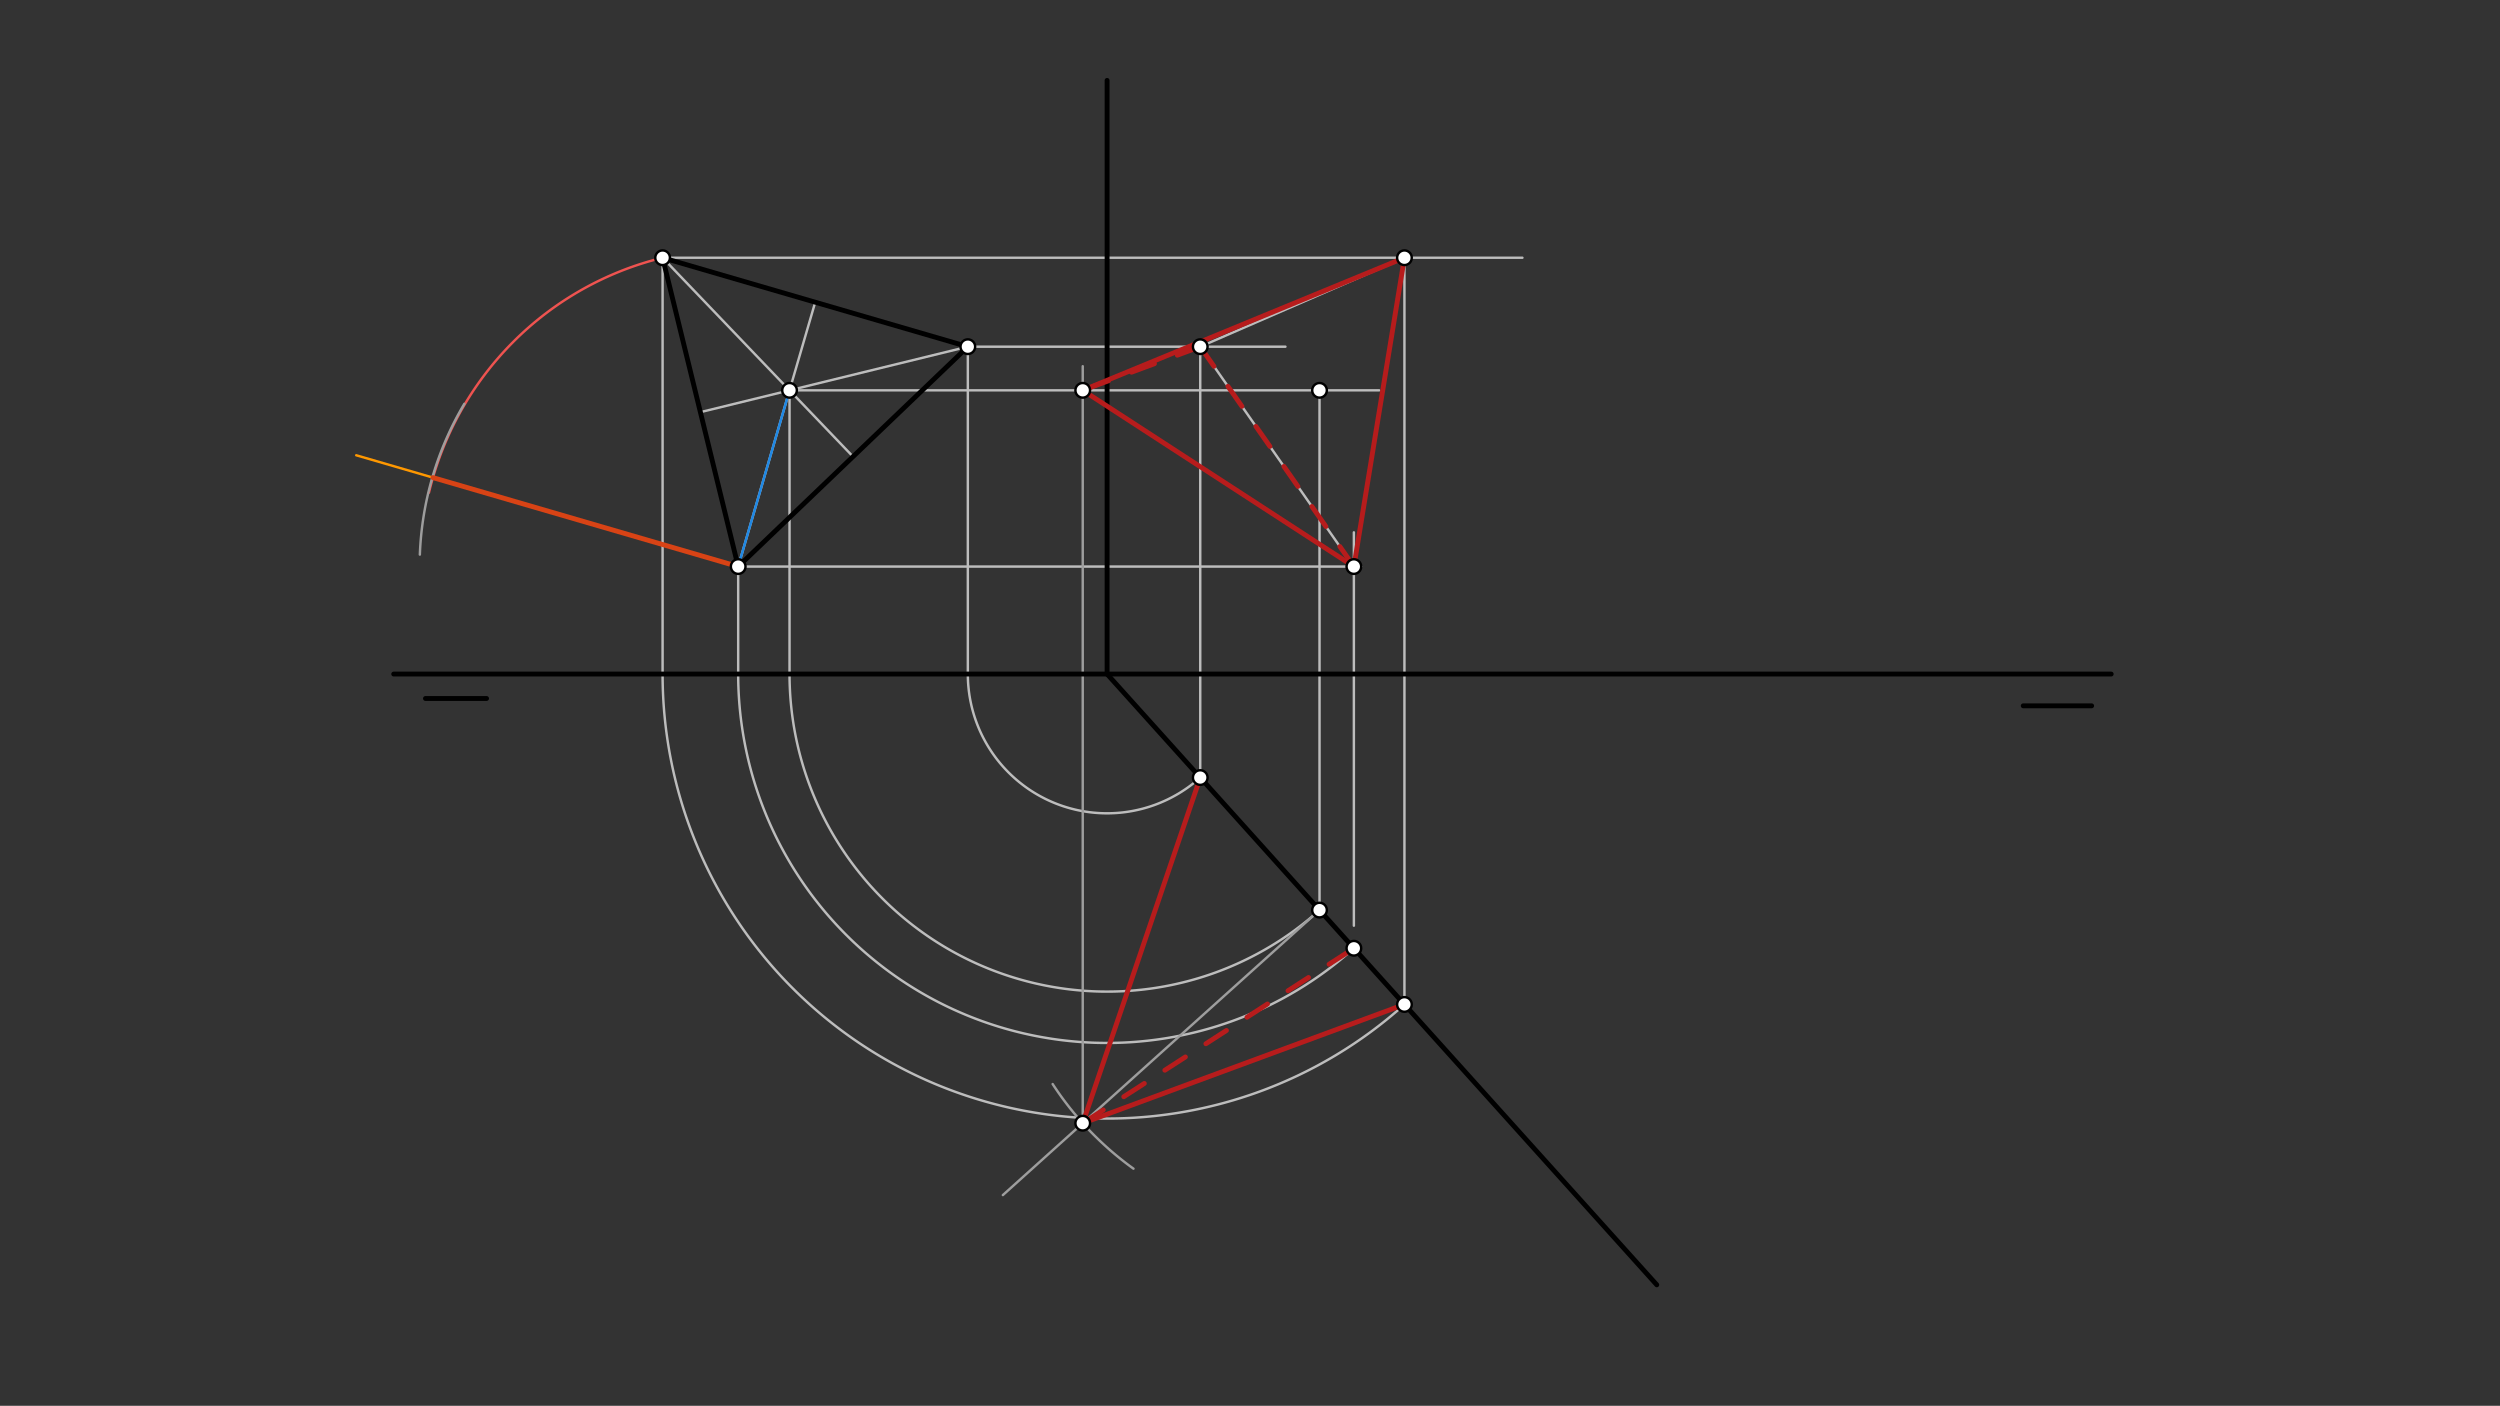 <svg xmlns="http://www.w3.org/2000/svg" class="svg--1it" height="100%" preserveAspectRatio="xMidYMid meet" viewBox="0 0 1023.307 575.433" width="100%"><rect x="0" y="0" width="1023.307" height="575.433" fill="#333333" stroke="none"/><defs><marker id="marker-arrow" markerHeight="16" markerUnits="userSpaceOnUse" markerWidth="24" orient="auto-start-reverse" refX="24" refY="4" viewBox="0 0 24 8"><path d="M 0 0 L 24 4 L 0 8 z" stroke="inherit"></path></marker></defs><g class="aux-layer--1FB"><g class="element--2qn"><line stroke="#BDBDBD" stroke-dasharray="none" stroke-linecap="round" stroke-width="1" x1="302.156" x2="302.156" y1="231.906" y2="275.906"></line></g><g class="element--2qn"><line stroke="#BDBDBD" stroke-dasharray="none" stroke-linecap="round" stroke-width="1" x1="396.156" x2="396.156" y1="141.906" y2="275.906"></line></g><g class="element--2qn"><line stroke="#BDBDBD" stroke-dasharray="none" stroke-linecap="round" stroke-width="1" x1="271.214" x2="271.214" y1="105.5" y2="275.906"></line></g><g class="element--2qn"><path d="M 396.156 275.906 A 57 57 0 0 0 491.287 318.274" fill="none" stroke="#BDBDBD" stroke-dasharray="none" stroke-linecap="round" stroke-width="1"></path></g><g class="element--2qn"><path d="M 302.156 275.906 A 151 151 0 0 0 554.17 388.144" fill="none" stroke="#BDBDBD" stroke-dasharray="none" stroke-linecap="round" stroke-width="1"></path></g><g class="element--2qn"><path d="M 271.214 275.906 A 181.942 181.942 0 0 0 574.869 411.143" fill="none" stroke="#BDBDBD" stroke-dasharray="none" stroke-linecap="round" stroke-width="1"></path></g><g class="element--2qn"><line stroke="#BDBDBD" stroke-dasharray="none" stroke-linecap="round" stroke-width="1" x1="271.214" x2="623.156" y1="105.5" y2="105.5"></line></g><g class="element--2qn"><line stroke="#BDBDBD" stroke-dasharray="none" stroke-linecap="round" stroke-width="1" x1="574.869" x2="574.869" y1="411.143" y2="105.5"></line></g><g class="element--2qn"><line stroke="#BDBDBD" stroke-dasharray="none" stroke-linecap="round" stroke-width="1" x1="554.17" x2="554.17" y1="378.906" y2="217.906"></line></g><g class="element--2qn"><line stroke="#BDBDBD" stroke-dasharray="none" stroke-linecap="round" stroke-width="1" x1="302.156" x2="557.156" y1="231.906" y2="231.906"></line></g><g class="element--2qn"><line stroke="#BDBDBD" stroke-dasharray="none" stroke-linecap="round" stroke-width="1" x1="396.156" x2="526.156" y1="141.906" y2="141.906"></line></g><g class="element--2qn"><line stroke="#BDBDBD" stroke-dasharray="none" stroke-linecap="round" stroke-width="1" x1="491.287" x2="491.287" y1="318.274" y2="141.906"></line></g><g class="element--2qn"><line stroke="#BDBDBD" stroke-dasharray="none" stroke-linecap="round" stroke-width="1" x1="554.17" x2="491.287" y1="231.906" y2="141.906"></line></g><g class="element--2qn"><line stroke="#BDBDBD" stroke-dasharray="none" stroke-linecap="round" stroke-width="1" x1="491.287" x2="574.869" y1="141.906" y2="105.5"></line></g><g class="element--2qn"><line stroke="#BDBDBD" stroke-dasharray="none" stroke-linecap="round" stroke-width="1" x1="574.869" x2="554.17" y1="105.5" y2="231.906"></line></g><g class="element--2qn"><line stroke="#BDBDBD" stroke-dasharray="none" stroke-linecap="round" stroke-width="1" x1="286.685" x2="396.156" y1="168.703" y2="141.906"></line></g><g class="element--2qn"><line stroke="#BDBDBD" stroke-dasharray="none" stroke-linecap="round" stroke-width="1" x1="302.156" x2="333.685" y1="231.906" y2="123.703"></line></g><g class="element--2qn"><line stroke="#BDBDBD" stroke-dasharray="none" stroke-linecap="round" stroke-width="1" x1="271.214" x2="349.156" y1="105.5" y2="186.906"></line></g><g class="element--2qn"><line stroke="#BDBDBD" stroke-dasharray="none" stroke-linecap="round" stroke-width="1" x1="323.175" x2="323.175" y1="159.771" y2="275.906"></line></g><g class="element--2qn"><path d="M 323.175 275.906 A 129.981 129.981 0 0 0 540.109 372.52" fill="none" stroke="#BDBDBD" stroke-dasharray="none" stroke-linecap="round" stroke-width="1"></path></g><g class="element--2qn"><line stroke="#BDBDBD" stroke-dasharray="none" stroke-linecap="round" stroke-width="1" x1="323.175" x2="564.52" y1="159.771" y2="159.771"></line></g><g class="element--2qn"><line stroke="#BDBDBD" stroke-dasharray="none" stroke-linecap="round" stroke-width="1" x1="540.109" x2="540.109" y1="372.52" y2="159.771"></line></g><g class="element--2qn"><line stroke="#1E88E5" stroke-dasharray="none" stroke-linecap="round" stroke-width="1" x1="323.175" x2="302.156" y1="159.771" y2="231.906"></line></g><g class="element--2qn"><line stroke="#FF9800" stroke-dasharray="none" stroke-linecap="round" stroke-width="1" x1="302.156" x2="145.815" y1="231.906" y2="186.351"></line></g><g class="element--2qn"><path d="M 271.214 105.5 A 130.138 130.138 0 0 0 175.586 201.64" fill="none" stroke="#EF5350" stroke-dasharray="none" stroke-linecap="round" stroke-width="1"></path></g><g class="element--2qn"><line stroke="#9E9E9E" stroke-dasharray="none" stroke-linecap="round" stroke-width="1" x1="540.109" x2="410.496" y1="372.52" y2="489.172"></line></g><g class="element--2qn"><path d="M 171.855 227.008 A 130.394 130.394 0 0 1 190.052 165.31" fill="none" stroke="#9E9E9E" stroke-dasharray="none" stroke-linecap="round" stroke-width="1"></path></g><g class="element--2qn"><path d="M 430.881 443.737 A 130.394 130.394 0 0 0 463.95 478.362" fill="none" stroke="#9E9E9E" stroke-dasharray="none" stroke-linecap="round" stroke-width="1"></path></g><g class="element--2qn"><line stroke="#9E9E9E" stroke-dasharray="none" stroke-linecap="round" stroke-width="1" x1="443.188" x2="443.188" y1="459.749" y2="149.906"></line></g></g><g class="main-layer--3Vd"><g class="element--2qn"><line stroke="#000000" stroke-dasharray="none" stroke-linecap="round" stroke-width="2" x1="161.156" x2="864.156" y1="275.906" y2="275.906"></line></g><g class="element--2qn"><line stroke="#000000" stroke-dasharray="none" stroke-linecap="round" stroke-width="2" x1="174.156" x2="199.156" y1="285.906" y2="285.906"></line></g><g class="element--2qn"><line stroke="#000000" stroke-dasharray="none" stroke-linecap="round" stroke-width="2" x1="856.156" x2="828.156" y1="288.906" y2="288.906"></line></g><g class="element--2qn"><line stroke="#000000" stroke-dasharray="none" stroke-linecap="round" stroke-width="2" x1="453.156" x2="453.156" y1="275.906" y2="32.906"></line></g><g class="element--2qn"><line stroke="#000000" stroke-dasharray="none" stroke-linecap="round" stroke-width="2" x1="453.156" x2="678.156" y1="275.906" y2="525.906"></line></g><g class="element--2qn"><line stroke="#000000" stroke-dasharray="none" stroke-linecap="round" stroke-width="2" x1="302.156" x2="396.156" y1="231.906" y2="141.906"></line></g><g class="element--2qn"><line stroke="#000000" stroke-dasharray="none" stroke-linecap="round" stroke-width="2" x1="271.214" x2="302.156" y1="105.5" y2="231.906"></line></g><g class="element--2qn"><line stroke="#000000" stroke-dasharray="none" stroke-linecap="round" stroke-width="2" x1="271.214" x2="396.156" y1="105.5" y2="141.906"></line></g><g class="element--2qn"><line stroke="#D84315" stroke-dasharray="none" stroke-linecap="round" stroke-width="2" x1="177.214" x2="302.156" y1="195.5" y2="231.906"></line></g><g class="element--2qn"><line stroke="#B71C1C" stroke-dasharray="none" stroke-linecap="round" stroke-width="2" x1="554.17" x2="443.188" y1="231.906" y2="159.771"></line></g><g class="element--2qn"><line stroke="#B71C1C" stroke-dasharray="none" stroke-linecap="round" stroke-width="2" x1="443.188" x2="574.869" y1="159.771" y2="105.5"></line></g><g class="element--2qn"><line stroke="#B71C1C" stroke-dasharray="none" stroke-linecap="round" stroke-width="2" x1="574.869" x2="554.17" y1="105.5" y2="231.906"></line></g><g class="element--2qn"><line stroke="#B71C1C" stroke-dasharray="10" stroke-linecap="round" stroke-width="2" x1="554.17" x2="491.287" y1="231.906" y2="141.906"></line></g><g class="element--2qn"><line stroke="#B71C1C" stroke-dasharray="10" stroke-linecap="round" stroke-width="2" x1="491.287" x2="443.188" y1="141.906" y2="159.771"></line></g><g class="element--2qn"><line stroke="#B71C1C" stroke-dasharray="none" stroke-linecap="round" stroke-width="2" x1="491.287" x2="443.188" y1="318.274" y2="459.749"></line></g><g class="element--2qn"><line stroke="#B71C1C" stroke-dasharray="none" stroke-linecap="round" stroke-width="2" x1="443.188" x2="574.869" y1="459.749" y2="411.143"></line></g><g class="element--2qn"><line stroke="#B71C1C" stroke-dasharray="10" stroke-linecap="round" stroke-width="2" x1="443.188" x2="554.17" y1="459.749" y2="388.144"></line></g><g class="element--2qn"><circle cx="302.156" cy="231.906" r="3" stroke="#000000" stroke-width="1" fill="#ffffff"></circle>}</g><g class="element--2qn"><circle cx="396.156" cy="141.906" r="3" stroke="#000000" stroke-width="1" fill="#ffffff"></circle>}</g><g class="element--2qn"><circle cx="271.214" cy="105.5" r="3" stroke="#000000" stroke-width="1" fill="#ffffff"></circle>}</g><g class="element--2qn"><circle cx="491.287" cy="318.274" r="3" stroke="#000000" stroke-width="1" fill="#ffffff"></circle>}</g><g class="element--2qn"><circle cx="554.17" cy="388.144" r="3" stroke="#000000" stroke-width="1" fill="#ffffff"></circle>}</g><g class="element--2qn"><circle cx="574.869" cy="411.143" r="3" stroke="#000000" stroke-width="1" fill="#ffffff"></circle>}</g><g class="element--2qn"><circle cx="574.869" cy="105.5" r="3" stroke="#000000" stroke-width="1" fill="#ffffff"></circle>}</g><g class="element--2qn"><circle cx="554.17" cy="231.906" r="3" stroke="#000000" stroke-width="1" fill="#ffffff"></circle>}</g><g class="element--2qn"><circle cx="491.287" cy="141.906" r="3" stroke="#000000" stroke-width="1" fill="#ffffff"></circle>}</g><g class="element--2qn"><circle cx="323.175" cy="159.771" r="3" stroke="#000000" stroke-width="1" fill="#ffffff"></circle>}</g><g class="element--2qn"><circle cx="540.109" cy="372.52" r="3" stroke="#000000" stroke-width="1" fill="#ffffff"></circle>}</g><g class="element--2qn"><circle cx="540.109" cy="159.771" r="3" stroke="#000000" stroke-width="1" fill="#ffffff"></circle>}</g><g class="element--2qn"><circle cx="443.188" cy="459.749" r="3" stroke="#000000" stroke-width="1" fill="#ffffff"></circle>}</g><g class="element--2qn"><circle cx="443.188" cy="159.771" r="3" stroke="#000000" stroke-width="1" fill="#ffffff"></circle>}</g></g><g class="snaps-layer--2PT"></g><g class="temp-layer--rAP"></g></svg>
